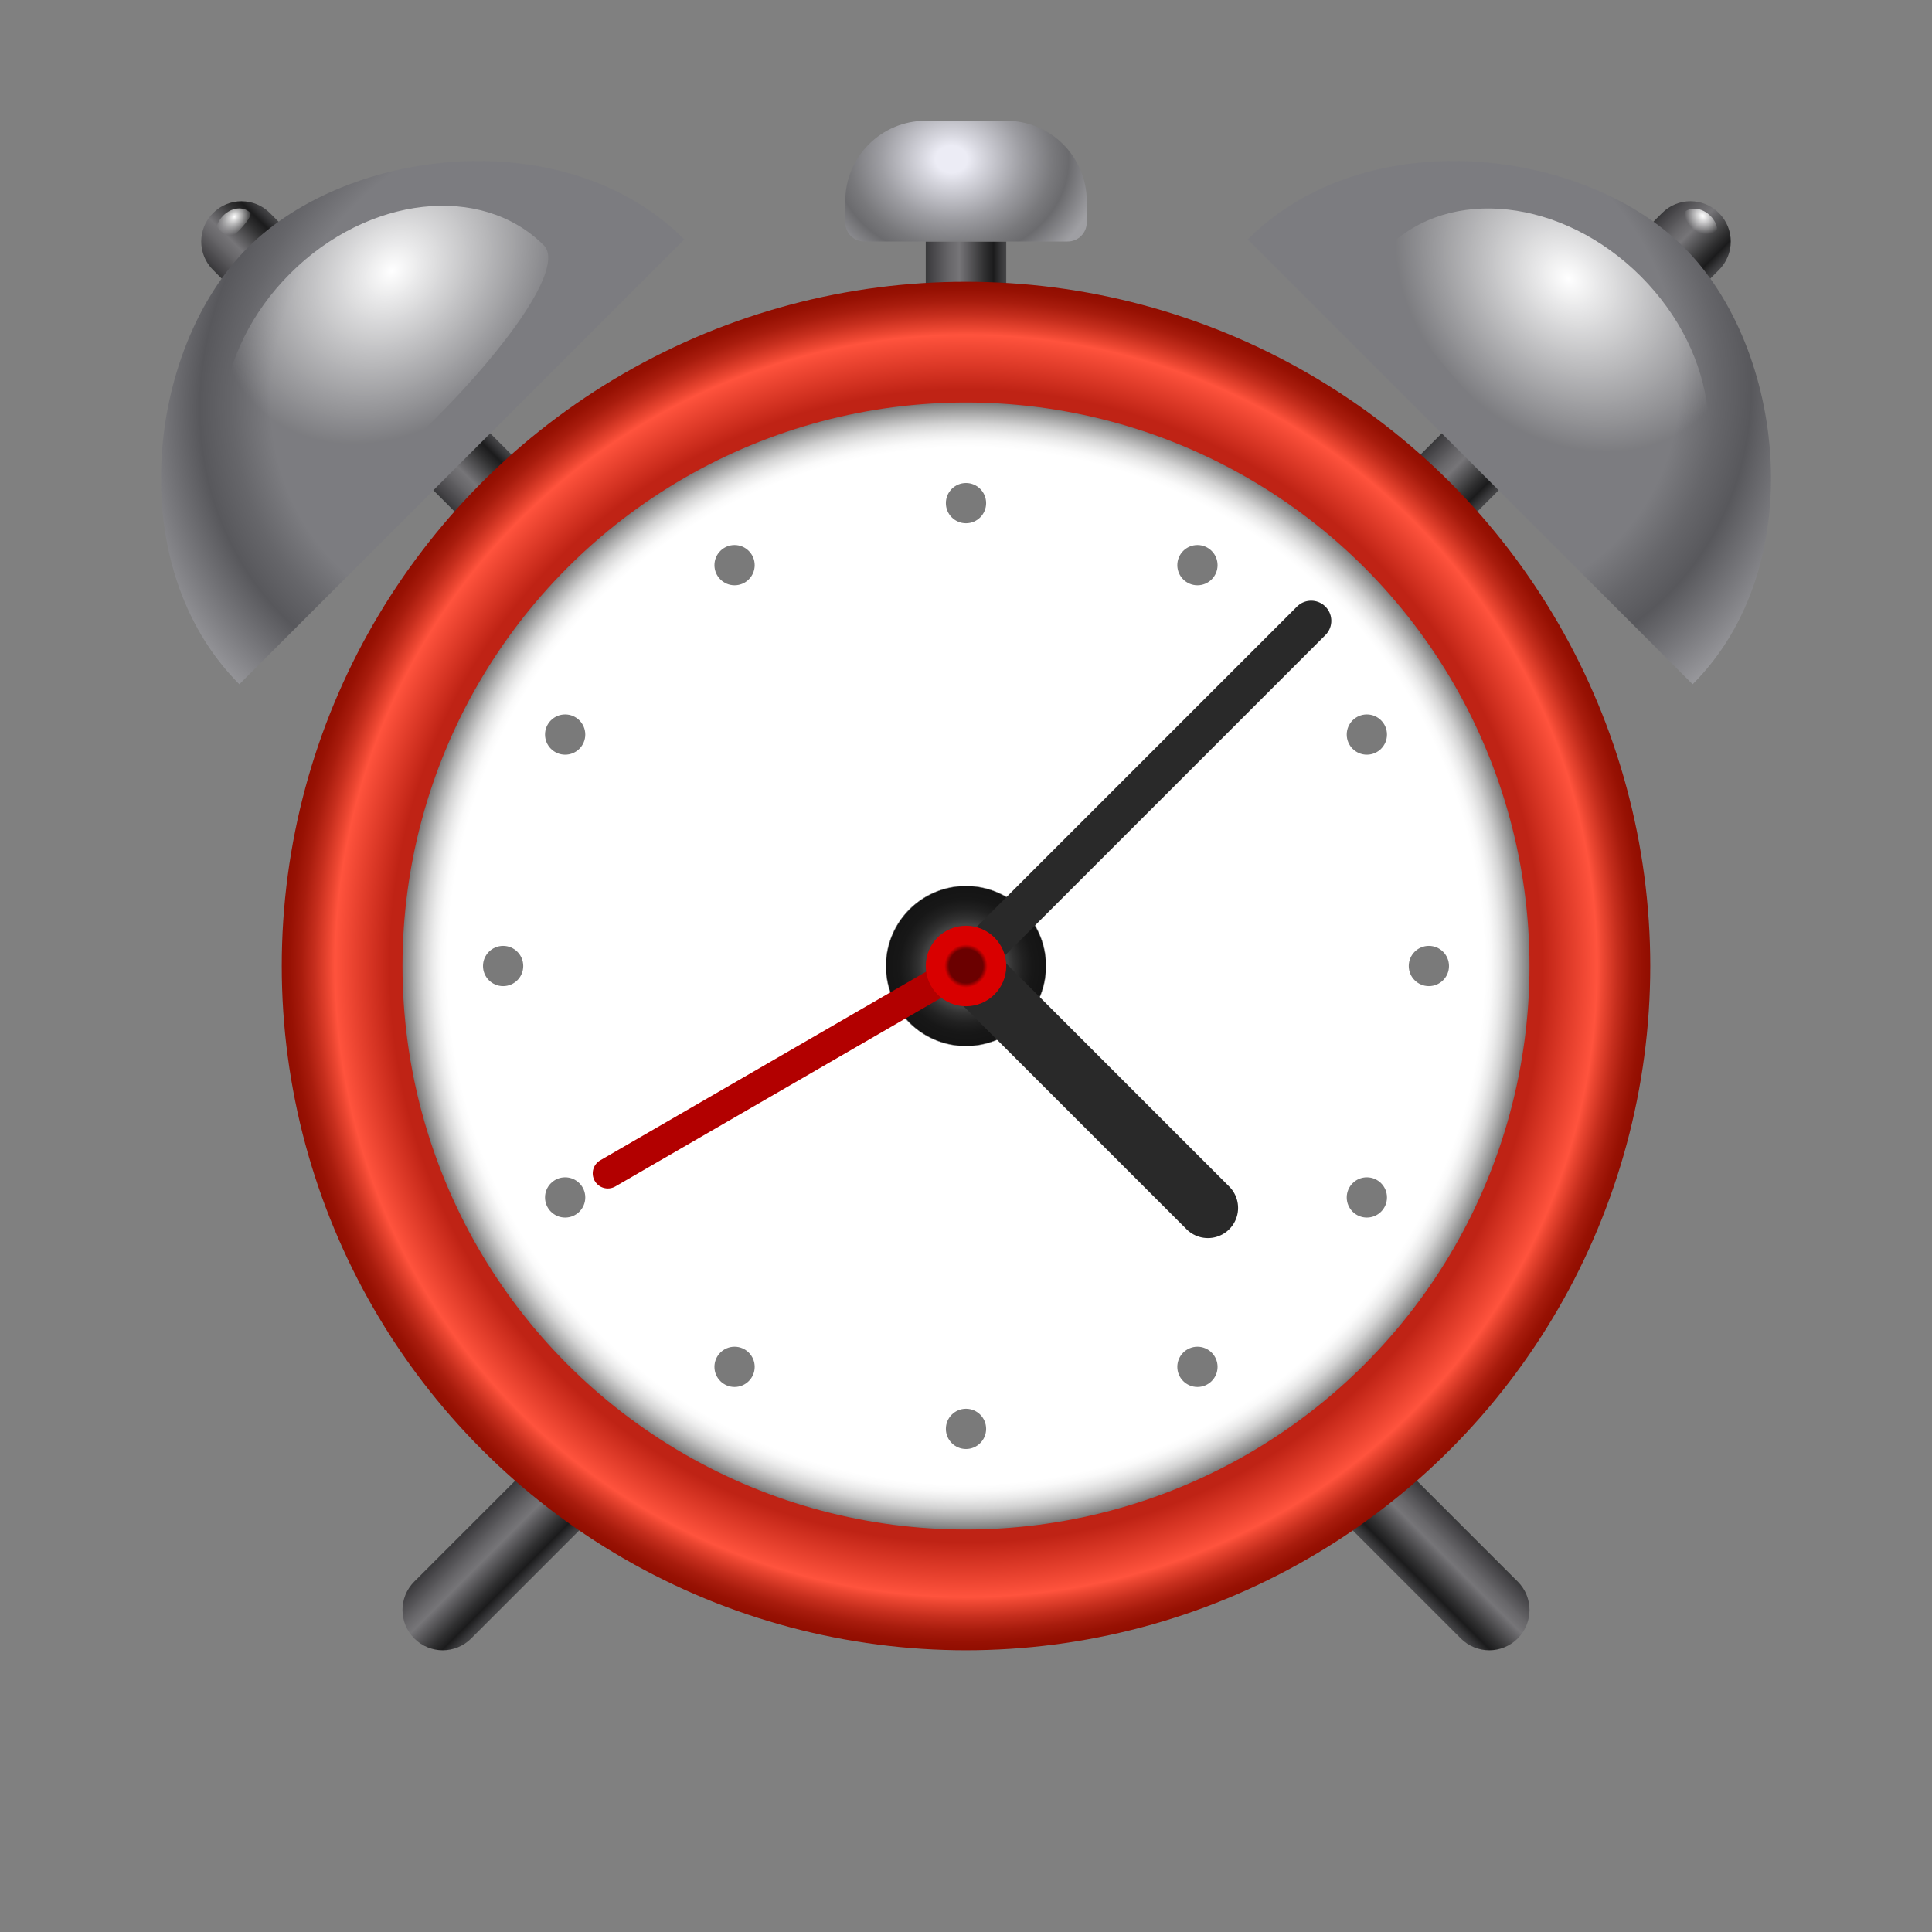 <svg xmlns="http://www.w3.org/2000/svg"  viewBox="0 0 48 48" width="48px" height="48px">
	<rect x="0" y="0" width="48" height="48" fill="#808080" stroke="none"/>
	<linearGradient id="cNsELF3jLspWUKJ0l7T7La" x1="88.821" x2="90.796" y1="44.293" y2="44.293" gradientTransform="rotate(134.999 105.204 129.992) scale(1 5.503)" gradientUnits="userSpaceOnUse">
		<stop offset="0" stop-color="#3a3a3c"/>
		<stop offset=".049" stop-color="#434245"/>
		<stop offset=".287" stop-color="#68676a"/>
		<stop offset=".413" stop-color="#767578"/>
		<stop offset=".48" stop-color="#666568"/>
		<stop offset=".723" stop-color="#303031"/>
		<stop offset=".841" stop-color="#1b1b1c"/>
		<stop offset=".929" stop-color="#353537"/>
		<stop offset="1" stop-color="#464648"/>
	</linearGradient>
	<path fill="url(#cNsELF3jLspWUKJ0l7T7La)" d="M32.875,37.289l1.414-1.414l3.418,3.418c0.391,0.391,0.391,1.024,0,1.414l0,0	c-0.391,0.391-1.024,0.391-1.414,0L32.875,37.289z"/>
	<linearGradient id="cNsELF3jLspWUKJ0l7T7Lb" x1="40.738" x2="42.712" y1="35.556" y2="35.556" gradientTransform="rotate(45.001 -255.83 -113.955) scale(1 -5.503)" gradientUnits="userSpaceOnUse">
		<stop offset="0" stop-color="#3a3a3c"/>
		<stop offset=".049" stop-color="#434245"/>
		<stop offset=".287" stop-color="#68676a"/>
		<stop offset=".413" stop-color="#767578"/>
		<stop offset=".48" stop-color="#666568"/>
		<stop offset=".723" stop-color="#303031"/>
		<stop offset=".841" stop-color="#1b1b1c"/>
		<stop offset=".929" stop-color="#353537"/>
		<stop offset="1" stop-color="#464648"/>
	</linearGradient><path fill="url(#cNsELF3jLspWUKJ0l7T7Lb)" d="M15.125,37.289l-1.414-1.414l-3.418,3.418c-0.391,0.391-0.391,1.024,0,1.414h0	c0.391,0.391,1.024,0.391,1.414,0L15.125,37.289z"/>
	<linearGradient id="cNsELF3jLspWUKJ0l7T7Lc" x1="53.176" x2="55.151" y1="22.21" y2="22.21" gradientTransform="rotate(-45.001 -104.795 119.987) scale(1 5.503)" gradientUnits="userSpaceOnUse">
		<stop offset="0" stop-color="#3a3a3c"/>
		<stop offset=".049" stop-color="#434245"/>
		<stop offset=".287" stop-color="#68676a"/>
		<stop offset=".413" stop-color="#767578"/>
		<stop offset=".48" stop-color="#666568"/>
		<stop offset=".723" stop-color="#303031"/>
		<stop offset=".841" stop-color="#1b1b1c"/>
		<stop offset=".929" stop-color="#353537"/>
		<stop offset="1" stop-color="#464648"/>
	</linearGradient>
	<path fill="url(#cNsELF3jLspWUKJ0l7T7Lc)" d="M13.783,12.369l-1.414,1.414L5.293,6.707c-0.391-0.391-0.391-1.024,0-1.414l0,0	c0.391-0.391,1.024-0.391,1.414,0L13.783,12.369z"/>
	<radialGradient id="cNsELF3jLspWUKJ0l7T7Ld" cx="40.428" cy="-44.524" r="13.641" gradientTransform="matrix(.559 -.559 .504 .504 12.863 54.36)" gradientUnits="userSpaceOnUse">
		<stop offset=".613" stop-color="#7c7c80"/>
		<stop offset=".705" stop-color="#66666a"/>
		<stop offset=".785" stop-color="#58585c"/>
		<stop offset="1" stop-color="#9f9fa3"/>
	</radialGradient>
	<path fill="url(#cNsELF3jLspWUKJ0l7T7Ld)" d="M6.154,6.154C3.655,8.653,3.011,14.064,5.947,17L17,5.947	C14.064,3.011,8.653,3.655,6.154,6.154z"/>
	<radialGradient id="cNsELF3jLspWUKJ0l7T7Le" cx="55.698" cy="-53.364" r="4.977" gradientTransform="matrix(.675 -.675 .539 .539 .904 73.091)" gradientUnits="userSpaceOnUse">
		<stop offset="0" stop-color="#fff"/>
		<stop offset="1" stop-color="#fff" stop-opacity="0"/>
	</radialGradient>
	<path fill="url(#cNsELF3jLspWUKJ0l7T7Le)" d="M13.509,6.093c1.077,1.077-5.931,8.085-7.008,7.008c-1.546-1.546-1.23-4.368,0.705-6.303	S11.963,4.547,13.509,6.093z"/>
	<radialGradient id="cNsELF3jLspWUKJ0l7T7Lf" cx="53.794" cy="-58.243" r=".528" gradientTransform="matrix(.675 -.675 .539 .539 .904 73.091)" gradientUnits="userSpaceOnUse">
		<stop offset="0" stop-color="#fff"/>
		<stop offset="1" stop-color="#fff" stop-opacity="0"/>
	</radialGradient>
	<path fill="url(#cNsELF3jLspWUKJ0l7T7Lf)" d="M6.213,5.282C6.327,5.396,5.584,6.139,5.47,6.025c-0.164-0.164-0.13-0.463,0.075-0.668	C5.75,5.151,6.049,5.118,6.213,5.282z"/>
	<linearGradient id="cNsELF3jLspWUKJ0l7T7Lg" x1="23.025" x2="25" y1="7" y2="7" gradientUnits="userSpaceOnUse">
		<stop offset="0" stop-color="#3a3a3c"/>
		<stop offset=".049" stop-color="#434245"/>
		<stop offset=".287" stop-color="#68676a"/>
		<stop offset=".413" stop-color="#767578"/>
		<stop offset=".48" stop-color="#666568"/>
		<stop offset=".723" stop-color="#303031"/>
		<stop offset=".841" stop-color="#1b1b1c"/>
		<stop offset=".929" stop-color="#353537"/>
		<stop offset="1" stop-color="#464648"/>
	</linearGradient>
	<rect width="2" height="2" x="23" y="6" fill="url(#cNsELF3jLspWUKJ0l7T7Lg)"/>
	<linearGradient id="cNsELF3jLspWUKJ0l7T7Lh" x1="24.184" x2="26.159" y1="34.415" y2="34.415" gradientTransform="rotate(45.001 249.539 115.778) scale(1 5.503)" gradientUnits="userSpaceOnUse">
		<stop offset="0" stop-color="#3a3a3c"/>
		<stop offset=".049" stop-color="#434245"/>
		<stop offset=".287" stop-color="#68676a"/>
		<stop offset=".413" stop-color="#767578"/>
		<stop offset=".48" stop-color="#666568"/>
		<stop offset=".723" stop-color="#303031"/>
		<stop offset=".841" stop-color="#1b1b1c"/>
		<stop offset=".929" stop-color="#353537"/>
		<stop offset="1" stop-color="#464648"/>
	</linearGradient>
	<path fill="url(#cNsELF3jLspWUKJ0l7T7Lh)" d="M35.631,13.783l-1.414-1.414l7.076-7.076c0.391-0.391,1.024-0.391,1.414,0v0	c0.391,0.391,0.391,1.024,0,1.414L35.631,13.783z"/>
	<radialGradient id="cNsELF3jLspWUKJ0l7T7Li" cx="-44" cy="92" r="17" gradientTransform="rotate(180 -10 58)" gradientUnits="userSpaceOnUse">
		<stop offset=".842" stop-color="#bf2315"/>
		<stop offset=".922" stop-color="#ff533d"/>
		<stop offset=".931" stop-color="#ec4732"/>
		<stop offset=".952" stop-color="#c52e1d"/>
		<stop offset=".971" stop-color="#a81c0d"/>
		<stop offset=".988" stop-color="#971103"/>
		<stop offset="1" stop-color="#910d00"/>
	</radialGradient>
	<circle cx="24" cy="24" r="17" fill="url(#cNsELF3jLspWUKJ0l7T7Li)"/>
	<radialGradient id="cNsELF3jLspWUKJ0l7T7Lj" cx="-112" cy="92" r="14" gradientTransform="matrix(1 0 0 -1 136 116)" gradientUnits="userSpaceOnUse">
		<stop offset=".074" stop-color="#424242"/>
		<stop offset=".085" stop-color="#313131"/>
		<stop offset=".101" stop-color="#212121"/>
		<stop offset=".118" stop-color="#171717"/>
		<stop offset=".141" stop-color="#141414"/>
		<stop offset=".143" stop-color="#fff"/>
		<stop offset=".92" stop-color="#fff"/>
		<stop offset=".932" stop-color="#fafafa"/>
		<stop offset=".946" stop-color="#ebebeb"/>
		<stop offset=".962" stop-color="#d3d3d3"/>
		<stop offset=".978" stop-color="#b0b0b0"/>
		<stop offset=".996" stop-color="#858585"/>
		<stop offset="1" stop-color="#787878"/>
	</radialGradient>
	<circle cx="24" cy="24" r="14" fill="url(#cNsELF3jLspWUKJ0l7T7Lj)"/>
	<line x1="30.01" x2="24" y1="30.01" y2="24" fill="none" stroke="#292929" stroke-linecap="round" stroke-linejoin="round" stroke-miterlimit="10" stroke-width="1.5"/>
	<line x1="32.576" x2="24" y1="15.424" y2="24" fill="none" stroke="#292929" stroke-linecap="round" stroke-linejoin="round" stroke-miterlimit="10"/>
	<line x1="15.101" x2="24" y1="29.152" y2="24" fill="none" stroke="#b20000" stroke-linecap="round" stroke-linejoin="round" stroke-miterlimit="10" stroke-width=".75"/>
	<radialGradient id="cNsELF3jLspWUKJ0l7T7Lk" cx="24" cy="24" r="1" gradientUnits="userSpaceOnUse">
		<stop offset=".421" stop-color="#6b0000"/>
		<stop offset=".534" stop-color="#d90000"/>
	</radialGradient>
	<circle cx="24" cy="24" r="1" fill="url(#cNsELF3jLspWUKJ0l7T7Lk)"/>
	<radialGradient id="cNsELF3jLspWUKJ0l7T7Ll" cx="23.627" cy="3.958" r="3.707" gradientTransform="matrix(1 .031 -.026 .847 .115 -.126)" gradientUnits="userSpaceOnUse">
		<stop offset=".107" stop-color="#ececf5"/>
		<stop offset=".2" stop-color="#d7d7df"/>
		<stop offset=".475" stop-color="#9d9da2"/>
		<stop offset=".678" stop-color="#79797c"/>
		<stop offset=".785" stop-color="#6b6b6e"/>
		<stop offset="1" stop-color="#9f9fa3"/>
	</radialGradient>
	<path fill="url(#cNsELF3jLspWUKJ0l7T7Ll)" d="M21,5.527V5c0-1.105,0.895-2,2-2h2c1.105,0,2,0.895,2,2v0.527C27,5.788,26.788,6,26.527,6	h-5.054C21.212,6,21,5.788,21,5.527z"/>
	<radialGradient id="cNsELF3jLspWUKJ0l7T7Lm" cx="-2.927" cy="39.415" r="13.641" gradientTransform="matrix(.559 .559 -.504 .504 56.951 -9.448)" gradientUnits="userSpaceOnUse">
		<stop offset=".613" stop-color="#7c7c80"/>
		<stop offset=".705" stop-color="#66666a"/>
		<stop offset=".785" stop-color="#58585c"/>
		<stop offset="1" stop-color="#9f9fa3"/>
	</radialGradient>
	<path fill="url(#cNsELF3jLspWUKJ0l7T7Lm)" d="M41.846,6.154C39.347,3.655,33.936,3.011,31,5.947L42.053,17	C44.989,14.064,44.345,8.653,41.846,6.154z"/>
	<radialGradient id="cNsELF3jLspWUKJ0l7T7Ln" cx="21.533" cy="34.26" r="4.977" gradientTransform="rotate(45.002 52.958 38.746) scale(.955 .763)" gradientUnits="userSpaceOnUse">
		<stop offset="0" stop-color="#fff"/>
		<stop offset="1" stop-color="#fff" stop-opacity="0"/>
	</radialGradient>
	<path fill="url(#cNsELF3jLspWUKJ0l7T7Ln)" d="M41.47,13.168c-1.077,1.077-8.085-5.931-7.008-7.008c1.546-1.546,4.368-1.23,6.303,0.705	S43.016,11.622,41.47,13.168z"/>
	<radialGradient id="cNsELF3jLspWUKJ0l7T7Lo" cx="22.847" cy="29.721" r=".528" gradientTransform="rotate(45.002 52.958 38.746) scale(.955 .763)" gradientUnits="userSpaceOnUse">
		<stop offset="0" stop-color="#fff"/>
		<stop offset="1" stop-color="#fff" stop-opacity="0"/>
	</radialGradient>
	<path fill="url(#cNsELF3jLspWUKJ0l7T7Lo)" d="M42.57,6.031c-0.114,0.114-0.857-0.629-0.743-0.743c0.164-0.164,0.463-0.13,0.668,0.075	S42.734,5.867,42.57,6.031z"/>
	<circle cx="24" cy="12.5" r=".5" fill="#7a7a7a"/>
	<circle cx="24" cy="35.5" r=".5" fill="#7a7a7a"/>
	<circle cx="35.5" cy="24" r=".5" fill="#7a7a7a"/>
	<circle cx="12.5" cy="24" r=".5" fill="#7a7a7a"/>
	<circle cx="18.25" cy="14.041" r=".5" fill="#7a7a7a"/>
	<circle cx="29.75" cy="33.959" r=".5" fill="#7a7a7a"/>
	<circle cx="33.959" cy="18.25" r=".5" fill="#7a7a7a"/>
	<circle cx="14.041" cy="29.75" r=".5" fill="#7a7a7a"/>
	<circle cx="14.041" cy="18.25" r=".5" fill="#7a7a7a"/>
	<circle cx="33.959" cy="29.75" r=".5" fill="#7a7a7a"/>
	<circle cx="29.75" cy="14.041" r=".5" fill="#7a7a7a"/>
	<circle cx="18.25" cy="33.959" r=".5" fill="#7a7a7a"/>
</svg>
